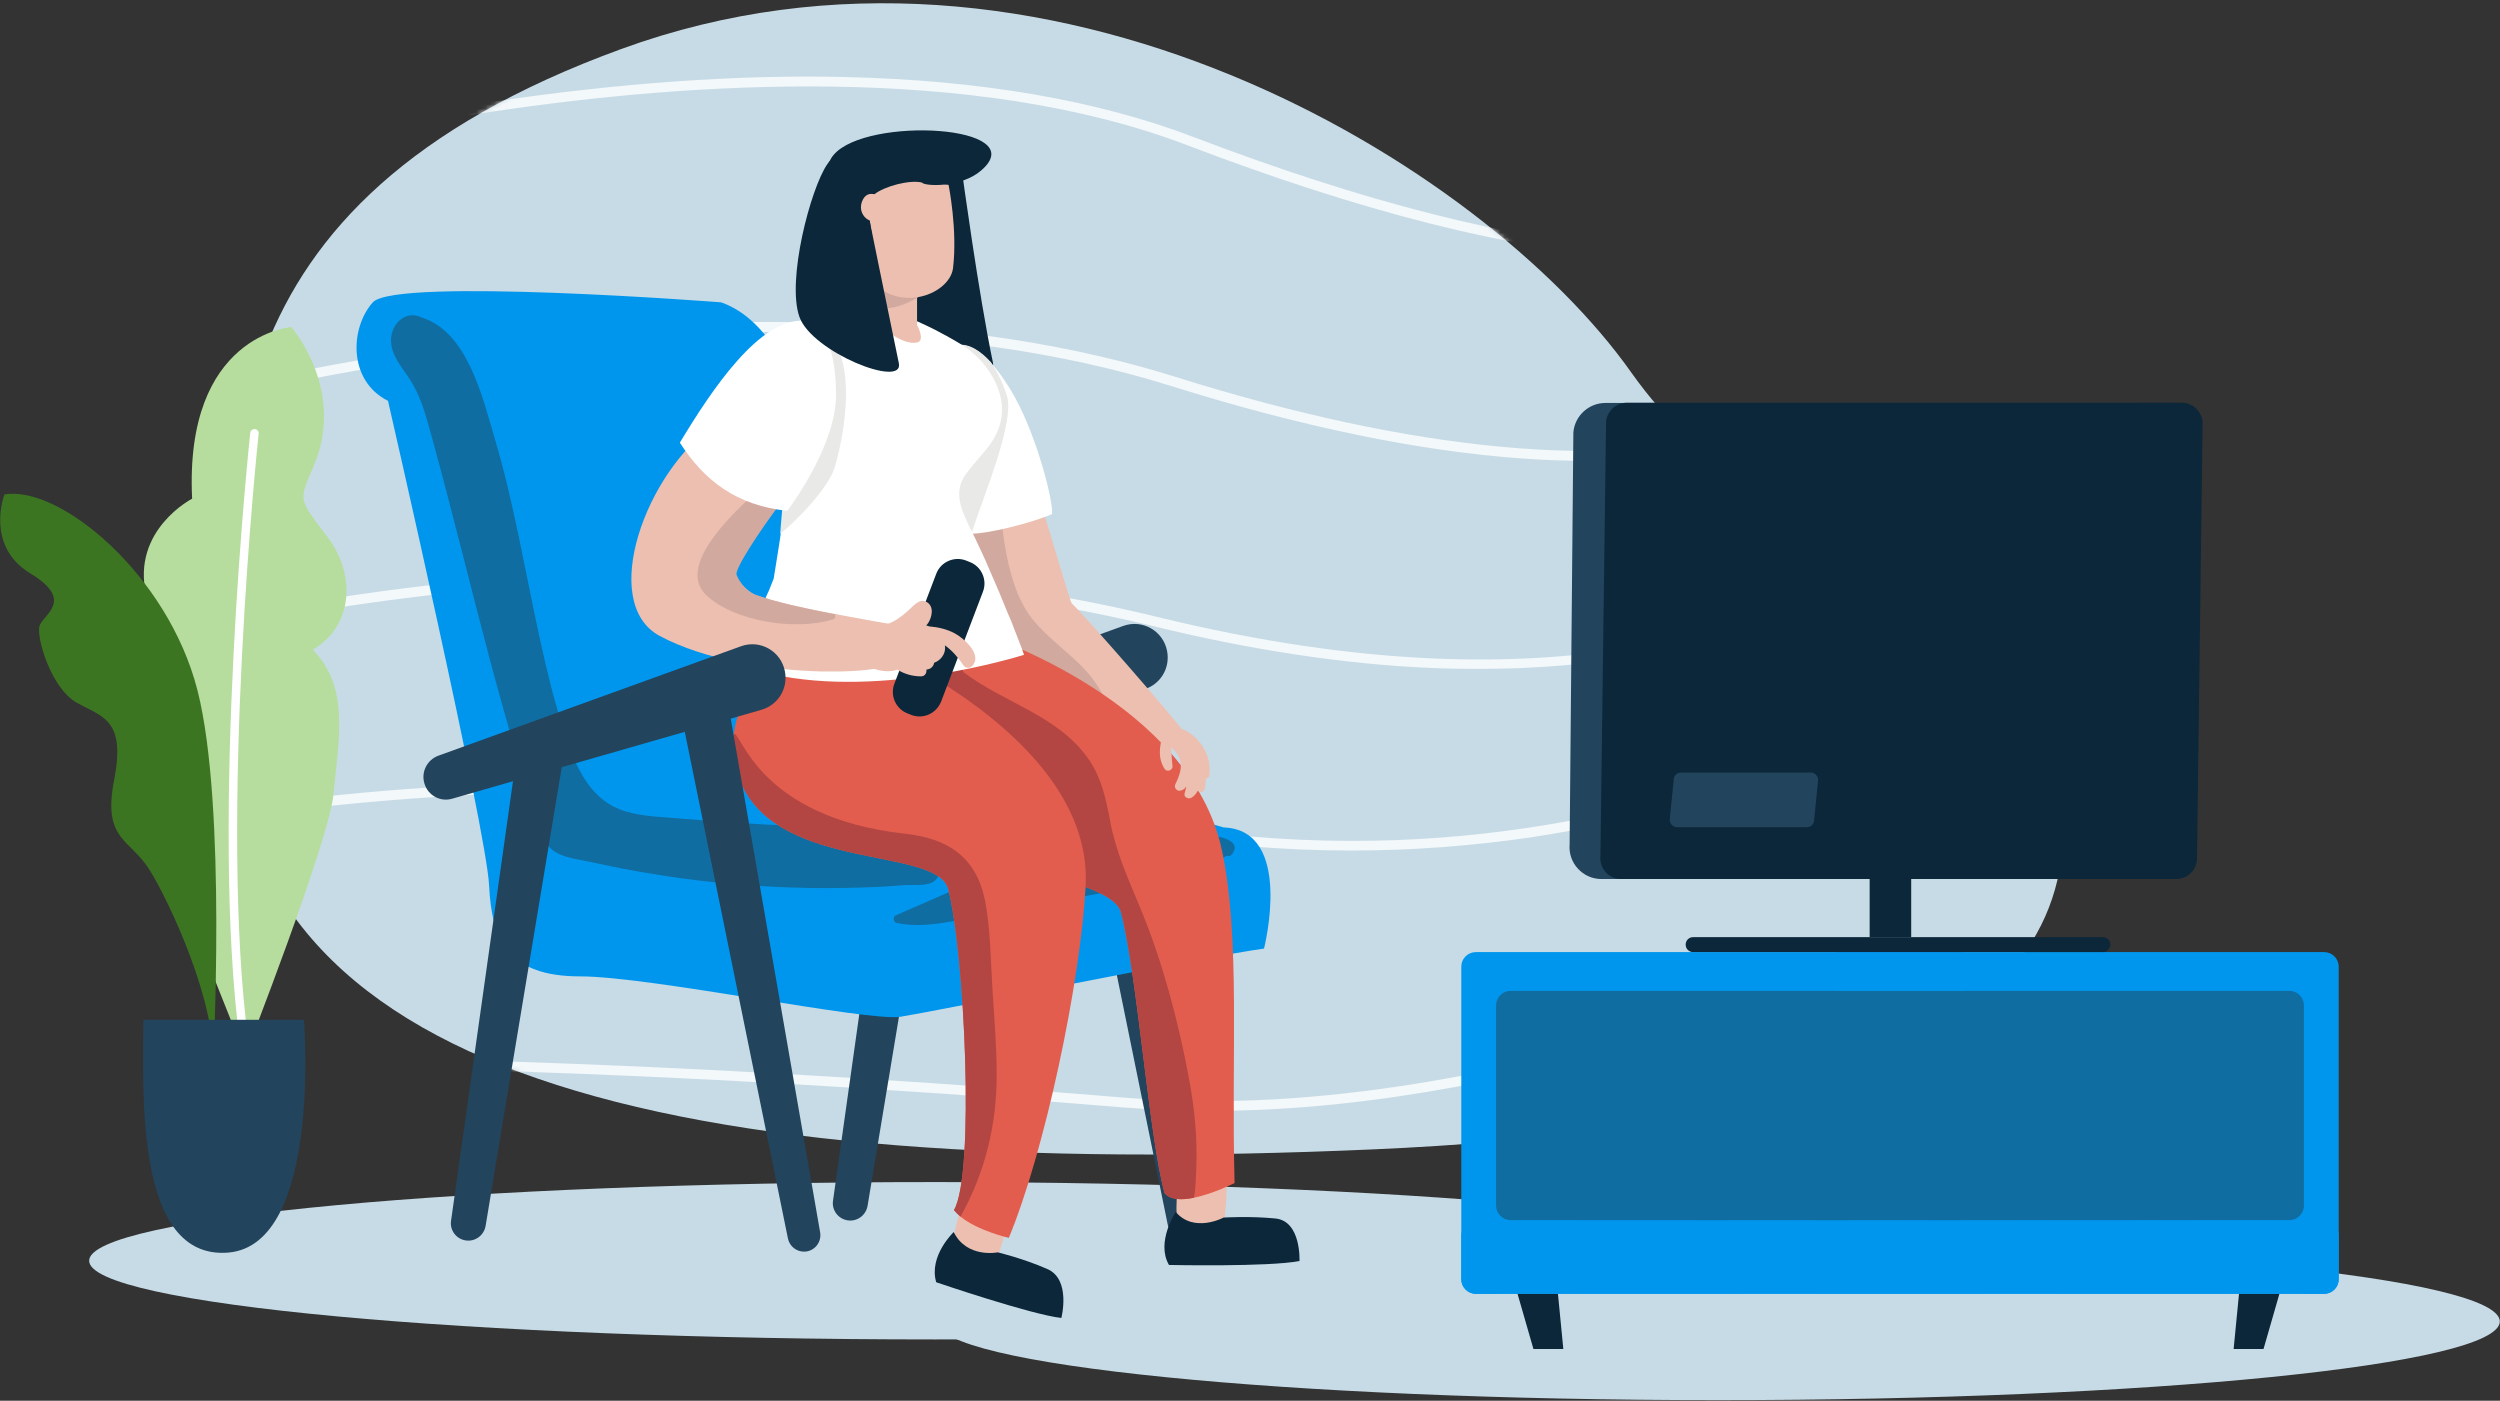 <svg width="564" height="316" viewBox="0 0 564 316" fill="none" xmlns="http://www.w3.org/2000/svg">
<rect x="0" y="0" width="564" height="316" fill="#333333" stroke="none"/>
<path d="M51.927 160.909C51.085 106.604 44.448 45.978 140.153 11.057C235.859 -23.865 334.935 37.235 367.96 83.955C400.986 130.675 442.544 109.343 459.241 155.536C475.938 201.73 469.407 252.295 309.758 259.301C150.108 266.306 53.191 242.656 51.927 160.909Z" fill="#C7DBE6"/>
<mask id="mask0_4162_97820" style="mask-type:alpha" maskUnits="userSpaceOnUse" x="51" y="0" width="415" height="261">
<path d="M51.927 160.909C51.085 106.604 44.448 45.978 140.153 11.057C235.859 -23.865 334.935 37.235 367.96 83.955C400.986 130.675 442.544 109.343 459.241 155.536C475.938 201.73 469.407 252.295 309.758 259.301C150.108 266.306 53.191 242.656 51.927 160.909Z" fill="#C7DBE6"/>
</mask>
<g mask="url(#mask0_4162_97820)">
<g opacity="0.89">
<path opacity="0.89" d="M378.39 58.462C375.072 58.462 371.648 58.357 368.119 58.094C340.993 56.355 307.282 47.822 267.831 32.758C219.583 14.323 156.008 18.484 111.131 25.174C62.462 32.442 24.802 44.241 24.433 44.346C23.748 44.557 22.958 44.294 22.695 43.714C22.431 43.135 22.8 42.503 23.485 42.292C23.854 42.187 61.778 30.335 110.71 23.014C139.469 18.747 166.332 16.799 190.614 17.378C221.005 18.063 247.394 22.593 268.99 30.809C308.125 45.768 341.572 54.196 368.329 55.934C390.188 57.356 407.728 54.301 420.528 46.927C434.591 38.816 440.332 26.754 442.703 18.063C445.284 8.582 444.493 0.944 444.441 0.839C444.388 0.207 444.915 -0.32 445.652 -0.373C446.39 -0.425 447.022 -0.004 447.127 0.628C447.18 0.944 447.97 8.634 445.336 18.431C443.756 24.225 441.333 29.493 438.067 34.18C434.012 40.027 428.586 44.925 422.108 48.718C410.783 55.197 396.14 58.462 378.39 58.462Z" fill="white"/>
</g>
<g opacity="0.89">
<path opacity="0.89" d="M358.217 103.971C353.476 103.971 348.578 103.813 343.574 103.444C320.24 101.811 293.535 96.281 264.144 87.063C213.421 71.156 154.007 73.737 113.081 78.688C68.678 84.061 35.863 93.384 35.547 93.489C34.862 93.7 34.072 93.384 33.862 92.805C33.598 92.225 33.967 91.593 34.705 91.382C35.02 91.277 68.046 81.954 112.659 76.529C138.89 73.316 163.962 72.104 187.19 72.842C216.265 73.79 242.496 77.898 265.145 85.009C319.029 101.917 362.957 106.025 395.825 97.282C423.004 90.013 436.54 75.949 445.495 66.626C450.288 61.623 453.501 58.304 456.977 58.146C458.452 58.093 459.874 58.62 461.138 59.726C461.665 60.148 461.612 60.885 461.086 61.306C460.559 61.728 459.716 61.728 459.189 61.254C458.189 60.411 457.504 60.306 457.082 60.358C454.818 60.464 451.657 63.782 447.601 67.996C443.335 72.473 437.436 78.583 429.324 84.324C419.633 91.172 408.993 96.123 396.668 99.388C385.132 102.391 372.228 103.971 358.217 103.971Z" fill="white"/>
</g>
<g opacity="0.89">
<path opacity="0.89" d="M333.566 150.903C330.037 150.903 326.403 150.85 322.821 150.692C303.385 149.849 282.421 146.689 260.457 141.316C206.89 128.254 151.637 129.307 114.713 132.467C74.683 135.891 46.924 142.528 46.661 142.58C45.923 142.738 45.186 142.422 44.975 141.843C44.765 141.264 45.186 140.632 45.871 140.474C46.134 140.421 74.05 133.732 114.345 130.255C137.994 128.201 161.223 127.674 183.451 128.622C211.209 129.834 237.387 133.363 261.195 139.209C354.056 161.858 401.145 139.157 432.274 124.145C441.755 119.563 449.234 115.928 456.134 114.612C463.772 113.084 469.934 114.664 475.518 119.51C476.044 119.931 475.992 120.669 475.465 121.09C474.938 121.512 474.095 121.512 473.569 121.038C463.034 111.873 451.973 117.245 433.643 126.041C418 133.574 398.564 142.949 370.805 147.795C359.007 149.849 346.523 150.903 333.566 150.903Z" fill="white"/>
</g>
<g opacity="0.89">
<path opacity="0.89" d="M304.807 191.882C289.111 191.882 273.309 190.512 257.086 187.773C200.464 178.187 149.319 177.66 116.452 178.872C80.793 180.189 58.249 183.876 58.038 183.876C57.301 183.981 56.616 183.612 56.458 183.033C56.3 182.453 56.774 181.874 57.512 181.716C57.722 181.663 80.424 177.976 116.294 176.659C137.31 175.869 158.747 176.027 179.922 177.134C206.363 178.503 232.541 181.347 257.718 185.614C324.717 196.938 371.49 182.401 409.098 170.708C426.111 165.44 440.807 160.858 454.028 159.962C468.618 158.962 480.153 162.649 490.371 171.498C490.898 171.919 490.845 172.656 490.319 173.078C489.792 173.499 488.949 173.499 488.422 173.025C478.836 164.703 467.933 161.279 454.238 162.175C441.386 163.07 426.849 167.547 410.046 172.814C391.453 178.608 370.331 185.14 345.207 188.932C331.723 190.881 318.291 191.882 304.807 191.882Z" fill="white"/>
</g>
<g opacity="0.89">
<path opacity="0.89" d="M273.151 250.611C266.62 250.611 259.93 250.348 253.188 249.821C138.574 240.34 69.362 240.867 68.678 240.867C67.94 240.867 67.361 240.393 67.308 239.761C67.308 239.129 67.888 238.655 68.625 238.655C69.31 238.655 138.626 238.181 253.451 247.609C299.276 251.401 340.624 241.025 377.073 231.86C401.776 225.645 425.11 219.798 446.232 219.324C457.556 219.061 467.564 220.377 476.729 223.274C486.895 226.487 495.954 231.597 504.382 238.971C504.908 239.392 504.856 240.129 504.329 240.551C503.802 240.972 502.959 240.972 502.433 240.498C468.617 211.16 428.534 221.22 377.81 233.967C346.523 241.868 311.602 250.611 273.151 250.611Z" fill="white"/>
</g>
</g>
<path d="M401.776 284.426C401.776 294.223 316.342 302.177 210.945 302.177C105.548 302.177 20.113 294.223 20.113 284.426C20.113 274.629 105.548 266.676 210.945 266.676C316.289 266.676 401.776 274.629 401.776 284.426Z" fill="#C7DBE6"/>
<path d="M563.954 298.12C563.954 307.917 484.998 315.87 387.607 315.87C290.216 315.87 211.313 307.969 211.313 298.12C211.313 288.27 290.269 280.369 387.66 280.369C485.051 280.369 563.954 288.323 563.954 298.12Z" fill="#C7DBE6"/>
<path d="M217.002 38.5C217.002 38.5 220.794 66.522 224.007 81.796C225.219 87.538 204.36 79.268 201.569 71.315C198.672 63.098 204.044 42.503 207.837 36.92C211.682 31.337 214.315 41.397 217.002 38.5Z" fill="#0B2739"/>
<path d="M258.034 155.537L188.243 175.605C185.557 176.395 182.765 174.868 181.975 172.181C181.185 169.601 182.555 166.862 185.083 165.913L253.399 141.21C257.771 139.63 262.458 142.369 263.301 146.899C264.039 150.797 261.721 154.484 258.034 155.537Z" fill="#22445D"/>
<path d="M213.578 164.492L195.722 272.049C195.354 274.156 193.405 275.63 191.245 275.314C189.086 274.998 187.611 272.997 187.927 270.89L202.464 167.705L213.578 164.492Z" fill="#22445D"/>
<path d="M249.817 154.852L270.728 274.997C271.097 277.262 269.358 279.316 267.093 279.316C265.355 279.316 263.828 278.104 263.459 276.366L239.546 159.118L249.817 154.852Z" fill="#22445D"/>
<path d="M162.697 68.206C162.697 68.206 89.219 62.517 84.11 68.206C79.001 73.895 78.422 85.851 87.534 90.434C87.534 90.434 109.762 187.245 110.341 199.781C110.92 212.317 114.871 220.271 130.83 220.271C146.79 220.271 195.775 230.542 203.149 229.383C210.576 228.224 272.624 215.688 285.16 214.003C285.16 214.003 292.007 187.245 276.048 186.666C276.048 186.666 209.997 167.282 188.928 169.02C188.928 169.02 193.458 79.056 162.697 68.206Z" fill="#0196ED"/>
<path d="M88.219 77.212C88.429 80.32 90.536 82.69 92.222 85.218C94.803 89.011 95.962 93.33 97.173 97.702C101.966 115.031 106.18 132.571 110.815 149.953C112.922 157.801 115.134 165.649 117.504 173.444C118.716 177.5 120.033 181.503 121.349 185.506C122.034 187.56 122.666 189.983 124.352 191.511C126.511 193.46 130.04 193.776 132.727 194.355C136.572 195.198 140.417 195.988 144.314 196.673C151.847 197.99 159.484 198.99 167.122 199.57C174.97 200.202 182.818 200.465 190.666 200.307C195.143 200.254 199.673 200.044 204.15 199.675C205.941 199.57 209.365 199.991 210.839 198.727C213.684 196.409 210.207 191.722 208.153 190.036C203.518 186.296 197.092 186.77 191.509 186.665C183.029 186.507 174.548 186.191 166.121 185.612C161.749 185.348 157.377 184.979 153.005 184.611C148.581 184.242 143.735 184.189 139.574 182.504C132.727 179.712 129.619 172.286 127.459 165.701C125.142 158.591 123.351 151.322 121.771 144.001C118.452 128.884 115.977 113.556 111.552 98.703C108.866 89.695 105.495 74.842 95.119 71.629C91.432 69.785 87.955 73.262 88.219 77.212Z" fill="#106DA1"/>
<path d="M202.254 208.208C208.101 209.472 214.158 207.945 219.952 206.891C226.799 205.68 233.699 204.363 240.494 202.994C252.819 200.518 265.619 198.991 276.838 193.039C277.206 193.197 277.628 193.144 277.944 192.723C280.788 188.878 272.677 188.351 270.675 188.245C263.143 188.035 255.453 190.089 248.131 191.564C240.02 193.197 231.592 194.355 223.797 197.305C216.423 200.097 209.259 203.415 202.043 206.523C201.358 206.891 201.569 208.05 202.254 208.208Z" fill="#106DA1"/>
<path d="M207.258 117.244C207.258 117.244 221.111 147.846 235.806 153.798C245.34 157.696 246.235 168.494 262.406 168.652C265.25 168.705 267.409 165.544 267.409 165.544C264.618 161.646 244.655 138.787 241.811 136.153C240.915 135.31 229.169 89.907 222.48 84.587C215.896 79.267 207.258 117.244 207.258 117.244Z" fill="#ECBFB0"/>
<path d="M249.29 157.854C245.814 149.9 238.861 146.582 233.436 140.314C226.536 132.308 226.167 118.244 224.903 108.236C224.903 108.184 224.85 108.078 224.85 108.026C225.008 107.815 225.113 107.552 225.272 107.341C226.114 106.129 224.376 104.655 223.481 105.866C220.004 110.712 219.741 116.875 219.372 122.669C219.004 128.252 219.425 133.73 221.953 138.786C227.484 150.005 235.701 157.221 248.026 159.381C248.816 159.539 249.606 158.644 249.29 157.854Z" fill="#D2A99E"/>
<path d="M276.311 264.936C275.468 263.777 266.04 265.042 265.935 265.674C265.618 267.57 264.986 274.681 265.829 275.629C266.672 276.524 276.048 276.208 276.311 274.417C276.522 272.784 277.154 266.042 276.311 264.936Z" fill="#ECBFB0"/>
<path d="M265.25 273.418C265.25 273.418 260.72 280.213 263.722 285.375C263.722 285.375 286.319 285.849 293.166 284.479C293.166 284.479 293.587 275.472 287.741 274.893C281.894 274.313 276.048 274.682 276.048 274.682C276.048 274.682 269.358 278.264 265.25 273.418Z" fill="#0B2739"/>
<path d="M195.407 175.816C200.99 187.983 221.058 192.934 235.964 197.254C244.866 199.835 251.924 202.205 252.872 205.786C256.559 219.745 259.193 256.352 262.722 269.151C263.986 270.731 266.619 270.784 269.358 270.205C273.783 269.309 278.523 266.886 278.523 266.886C277.733 238.338 279.893 211.686 275.679 191.881C268.674 158.592 222.796 143.423 222.796 143.423C214.737 133.784 185.557 154.484 195.407 175.816Z" fill="#E25D4E"/>
<path d="M227.484 272.943C226.905 271.574 217.687 269.941 217.477 270.52C216.792 272.259 214.685 279.106 215.317 280.265C215.949 281.371 224.956 283.952 225.535 282.214C226.009 280.739 228.011 274.26 227.484 272.943Z" fill="#ECBFB0"/>
<path d="M210.102 169.389C214.842 174.814 220.478 179.186 225.377 184.453C229.117 188.509 232.646 192.775 235.964 197.252C244.866 199.833 251.924 202.203 252.872 205.785C256.559 219.743 259.192 256.35 262.721 269.15C263.986 270.73 266.619 270.783 269.358 270.203C269.78 267.991 269.78 265.621 269.885 263.514C270.148 256.877 269.516 250.188 268.305 243.709C265.934 230.752 262.3 217.004 257.296 204.942C254.505 198.2 251.766 192.354 250.396 184.98C249.501 180.186 248.447 175.446 245.708 171.443C238.861 161.435 226.641 158.644 217.581 151.796C217.476 151.743 217.371 151.691 217.318 151.638C217.265 151.059 216.844 150.532 216.159 150.743C207.468 153.429 203.149 161.435 210.102 169.389Z" fill="#B34642"/>
<path d="M215.159 277.947C215.159 277.947 209.47 283.32 211.208 289.272C211.208 289.272 232.646 296.593 239.441 297.331C239.441 297.331 241.705 288.587 236.227 286.269C230.802 283.899 225.114 282.53 225.114 282.53C225.114 282.53 218.108 283.952 215.159 277.947Z" fill="#0B2739"/>
<path d="M167.385 177.079C176.339 196.568 211.366 191.037 213.895 200.518C217.582 214.476 220.005 264.883 215.211 272.995C215.633 273.522 216.107 273.996 216.686 274.47C220.637 277.683 227.589 279.263 227.589 279.263C235.648 259.827 243.707 221.956 244.918 199.991C246.815 165.912 194.775 144.686 194.775 144.686C188.191 136.785 167.543 149.163 165.542 165.596C165.067 169.231 165.594 173.129 167.385 177.079Z" fill="#E25D4E"/>
<path d="M167.385 177.079C176.339 196.568 211.366 191.037 213.895 200.518C217.582 214.476 220.005 264.884 215.211 272.995C215.633 273.522 216.107 273.996 216.686 274.47C222.164 264.726 224.903 253.822 224.85 242.235C224.85 235.861 224.271 229.541 223.902 223.167C223.481 216.741 223.481 209.999 222.322 203.679C220.373 192.933 213.315 189.088 204.203 188.088C170.809 184.401 167.174 164.754 165.542 165.597C165.067 169.231 165.594 173.129 167.385 177.079Z" fill="#B34642"/>
<path d="M203.308 115.979C207.627 118.296 211.946 119.771 216.423 120.245C217.318 120.351 218.214 120.403 219.109 120.403C223.165 120.403 232.857 117.928 237.334 115.979C237.703 113.556 234.173 99.018 228.854 89.432C227.695 87.378 225.799 84.27 223.428 81.742C221.163 79.266 218.477 77.423 215.844 77.897C215.422 77.95 215.001 78.108 214.527 78.266C205.414 82.532 203.834 101.863 203.308 115.979Z" fill="white"/>
<path d="M211.05 115.452C212.314 116.453 214.632 118.507 216.422 120.193C217.318 121.035 218.108 121.825 218.582 122.299C218.74 121.72 218.898 121.088 219.161 120.351C221.69 112.397 229.011 95.226 227.167 89.274C226.377 86.746 225.166 84.112 223.533 81.689C221.268 79.214 218.582 77.37 215.948 77.844C217.318 80.109 219.741 84.744 221.11 86.693C222.743 92.171 222.374 98.492 220.373 103.706C219.741 104.76 211.471 114.451 211.05 115.452Z" fill="#E9EAE8"/>
<path d="M164.699 149.058C164.857 149.111 165.067 149.216 165.225 149.269C166.016 149.638 166.806 149.954 167.596 150.217C167.648 150.217 167.754 150.27 167.806 150.27C168.544 150.533 169.334 150.797 170.071 151.007C170.598 151.165 171.125 151.323 171.704 151.481C172.02 151.587 172.336 151.639 172.652 151.745C173.179 151.903 173.706 152.008 174.285 152.113C198.936 157.591 229.485 148.216 230.96 147.742H231.013C231.013 147.742 231.013 147.742 231.013 147.689C230.96 147.531 230.802 147.11 230.592 146.478C230.539 146.32 230.486 146.214 230.434 146.056C230.328 145.845 230.223 145.529 230.118 145.266C229.749 144.318 229.327 143.159 228.748 141.737C228.59 141.263 228.379 140.736 228.169 140.21C228.116 140.104 228.063 139.999 228.011 139.841C227.8 139.419 227.642 138.945 227.431 138.524C226.22 135.469 224.692 131.835 223.059 128.148C222.585 127.042 222.111 125.935 221.585 124.829C220.531 122.512 219.425 120.247 218.319 118.035C218.161 117.771 218.056 117.455 217.95 117.192C217.792 116.928 217.687 116.665 217.582 116.402C215.475 111.451 216.423 108.764 218.477 106.131C219.636 104.603 221.111 103.128 222.585 101.285C224.429 98.967 225.904 96.334 226.062 92.857C226.272 87.853 222.849 81.48 217.002 77.793C215.053 76.582 212.999 75.475 211.103 74.475C205.467 71.63 200.568 69.892 200.568 69.892C196.671 69.681 193.247 69.681 190.297 69.945C187.558 70.208 185.188 70.63 183.239 71.262C167.069 76.371 173.126 92.857 175.971 106.815C176.287 108.396 176.55 109.976 176.761 111.451C176.866 112.241 176.919 112.978 176.971 113.715C177.024 115.612 174.548 130.518 174.548 130.518C174.548 130.518 173.758 132.572 173.548 133.046C173.074 134.152 172.547 135.258 172.02 136.259C171.704 136.891 171.388 137.523 171.072 138.103L170.598 138.998C170.335 139.472 170.071 139.946 169.808 140.368C169.176 141.474 168.544 142.527 167.964 143.528C167.754 143.949 167.49 144.371 167.227 144.739C166.121 146.425 165.331 147.794 164.699 149.058Z" fill="white"/>
<path d="M188.349 105.339C186.927 110.238 179.131 118.033 176.024 120.403C176.024 119.666 176.761 112.239 176.656 111.449C176.445 109.922 176.182 108.394 175.866 106.814C176.866 104.918 178.447 102.706 180.975 100.335C187.664 94.015 184.083 73.314 184.083 73.314C194.933 78.792 189.877 100.125 188.349 105.339Z" fill="#E9EAE8"/>
<path d="M206.889 66.099V73.315C206.889 73.315 208.838 76.844 206.889 77.265C202.623 78.108 196.513 71.471 196.513 71.471V61.832L206.889 66.099Z" fill="#ECBFB0"/>
<path d="M197.303 68.576V63.098C197.303 63.098 203.676 66.679 207.205 66.995C207.205 66.995 200.2 71.42 197.303 68.576Z" fill="#D2A99E"/>
<path d="M214 41.713C214 41.713 216.054 51.826 215.001 60.517C214.21 66.679 201.306 71.63 194.669 60.938C188.032 50.245 193.826 38.131 193.826 38.131L214 41.713Z" fill="#ECBFB0"/>
<path d="M188.085 34.917C184.767 38.815 185.715 47.98 187.4 52.931C188.717 56.829 192.088 60.621 195.459 56.776C198.04 53.827 195.617 51.035 196.302 47.348C196.565 45.979 196.828 44.873 197.197 43.872C199.567 41.976 205.309 40.501 207.995 41.185C208.469 42.028 216.844 42.45 221.426 38.394C233.067 28.228 195.564 26.174 188.085 34.917Z" fill="#0B2739"/>
<path d="M199.304 44.872C199.304 44.872 196.197 42.291 194.722 44.925C193.247 47.611 195.407 49.981 196.934 49.823C198.409 49.665 199.779 46.294 199.304 44.872Z" fill="#ECBFB0"/>
<path d="M208.627 142.158C208.627 142.158 204.888 148.9 204.572 149.48C204.572 149.48 201.885 150.164 197.514 150.849C195.301 151.218 192.615 151.428 189.613 151.481C188.191 151.481 186.663 151.481 185.083 151.481C173.495 151.165 158.852 148.847 148.845 143.475C134.992 136.048 145.632 106.341 161.433 95.649C161.486 95.596 181.501 107.921 179.184 109.133C178.341 109.607 164.699 128.779 165.647 129.78C166.49 130.728 168.175 133.415 170.703 134.31C174.707 135.679 180.395 136.996 186.084 138.102C186.874 138.26 187.611 138.418 188.401 138.524C188.981 138.629 189.507 138.734 190.087 138.84C199.568 140.683 208.206 141.947 208.627 142.158Z" fill="#ECBFB0"/>
<path d="M188.401 138.577C181.922 137.365 175.286 135.89 170.703 134.31C168.175 133.415 166.753 131.097 166.173 129.675C165.647 128.411 171.862 119.088 175.918 113.768C175.128 112.82 170.809 109.87 171.019 110.66C165.805 115.295 152.215 127.726 159.431 134.363C165.91 140.315 179.499 142.264 187.716 139.788C188.348 139.683 188.559 139.103 188.401 138.577Z" fill="#D2A99E"/>
<path d="M177.604 115.243C179.079 113.294 188.612 100.074 188.612 89.065C188.612 84.061 187.769 72.79 181.501 72.368C171.441 71.631 160.643 87.801 153.375 99.863C158.905 108.501 166.227 114.032 177.604 115.243Z" fill="white"/>
<path d="M196.197 49.823C196.197 49.823 199.621 66.731 202.781 81.953C203.993 87.694 183.134 79.424 180.343 71.471C177.446 63.254 182.818 42.659 186.611 37.076C190.403 31.493 190.666 45.346 190.666 45.346C190.666 45.346 193.563 52.72 196.197 49.823Z" fill="#0B2739"/>
<path d="M171.809 160.119L102.019 180.187C99.332 180.977 96.541 179.45 95.751 176.763C94.961 174.183 96.33 171.444 98.858 170.496L167.174 145.792C171.546 144.212 176.234 146.951 177.076 151.481C177.814 155.326 175.549 159.013 171.809 160.119Z" fill="#22445D"/>
<path d="M127.407 169.021L109.551 276.578C109.182 278.685 107.233 280.16 105.074 279.844C102.914 279.528 101.439 277.526 101.756 275.419L116.293 172.234L127.407 169.021Z" fill="#22445D"/>
<path d="M164.119 157.906L185.03 278.051C185.398 280.316 183.66 282.371 181.395 282.371C179.657 282.371 178.13 281.159 177.761 279.421L153.9 162.225L164.119 157.906Z" fill="#22445D"/>
<path d="M269.78 166.493C268.042 164.808 264.881 163.017 262.88 165.229C262.616 165.335 262.406 165.545 262.3 165.861C261.563 168.495 261.194 171.023 262.722 173.446C263.248 174.289 264.618 173.762 264.513 172.814C264.355 171.445 264.302 170.022 264.249 168.6C265.039 169.39 265.829 170.233 266.145 171.234C266.83 173.183 265.987 175.237 265.145 176.975C264.829 177.66 265.408 178.45 266.145 178.397C266.778 178.345 267.252 177.976 267.62 177.449C267.515 177.976 267.41 178.45 267.252 178.977C266.988 179.872 268.147 180.346 268.779 179.977C269.411 179.609 269.885 179.029 270.201 178.397C270.728 178.871 271.729 178.766 271.834 177.871C271.939 177.186 271.992 176.396 272.045 175.658C272.413 175.606 272.782 175.395 272.835 174.868C273.204 171.655 272.045 168.706 269.78 166.493Z" fill="#ECBFB0"/>
<path d="M205.572 161.278L204.782 160.962C202.096 159.961 200.726 156.906 201.78 154.22L211.208 129.464C212.209 126.777 215.264 125.408 217.95 126.461L218.74 126.777C221.426 127.778 222.796 130.833 221.742 133.519L212.314 158.275C211.261 160.962 208.258 162.331 205.572 161.278Z" fill="#0B2739"/>
<path d="M215.316 142.842C213.631 141.947 211.629 141.473 209.627 141.315C209.417 141.209 209.153 141.157 208.943 141.104C209.101 140.893 209.311 140.735 209.417 140.524C210.26 139.208 210.786 136.837 209.101 135.837C207.363 134.783 205.835 136.995 204.676 137.944C203.359 139.102 201.885 140.208 200.199 140.788C198.514 141.209 196.775 141.051 195.09 141.051C193.878 141.051 191.877 140.84 190.982 141.894C190.244 142.737 189.928 144.686 190.033 145.792C190.139 147.161 191.245 148.004 192.298 148.689C192.983 149.163 194.089 149.742 195.301 150.111C197.144 150.954 199.093 151.638 201.147 151.375C201.569 151.322 201.99 151.217 202.411 151.059C204.044 152.06 205.835 152.586 207.784 152.586C208.732 152.586 209.101 151.744 208.995 151.059C209.417 151.006 209.785 150.901 210.102 150.638C210.47 150.321 210.681 149.953 210.734 149.531C211.155 149.373 211.524 149.163 211.787 148.952C212.998 148.004 213.367 146.687 213.156 145.581C214.789 146.74 216.159 148.32 217.318 150.058C217.897 150.954 219.056 150.796 219.583 149.953C221.373 147.425 217.423 143.948 215.316 142.842Z" fill="#ECBFB0"/>
<path d="M336.831 223.852V274.47C336.831 276.26 338.306 277.735 340.097 277.735H517.497C519.287 277.735 520.762 276.26 520.762 274.47V223.852C520.762 222.061 519.287 220.586 517.497 220.586H340.149C338.306 220.586 336.831 222.061 336.831 223.852Z" fill="#106DA1"/>
<path d="M411.731 218.059V220.271C411.731 222.062 413.206 223.537 414.997 223.537H516.496C518.287 223.537 519.762 225.011 519.762 226.802V271.995C519.762 273.786 518.287 275.261 516.496 275.261L332.934 275.471C331.143 275.471 329.668 276.946 329.668 278.737V288.639C329.668 290.43 331.143 291.905 332.934 291.905L524.344 291.852C526.135 291.852 527.61 290.378 527.61 288.587V218.059C527.61 216.268 526.135 214.793 524.344 214.793H414.997C413.206 214.793 411.731 216.268 411.731 218.059Z" fill="#0196ED"/>
<path d="M445.599 218.059V220.271C445.599 222.062 444.125 223.537 442.334 223.537H340.782C338.991 223.537 337.516 225.011 337.516 226.802V271.995C337.516 273.786 338.991 275.261 340.782 275.261L524.344 275.366C526.135 275.366 527.61 276.841 527.61 278.632V288.639C527.61 290.43 526.135 291.905 524.344 291.905L332.934 291.852C331.143 291.852 329.668 290.378 329.668 288.587V218.059C329.668 216.268 331.143 214.793 332.934 214.793H442.281C444.125 214.793 445.599 216.268 445.599 218.059Z" fill="#0196ED"/>
<path d="M361.272 198.307H481.417C485.156 198.307 488.317 195.41 488.633 191.67L489.476 98.704C489.792 94.49 486.473 90.908 482.259 90.908H362.167C358.427 90.908 355.267 93.805 354.951 97.545L354.108 190.511C353.739 194.672 357.058 198.307 361.272 198.307Z" fill="#22445D"/>
<path d="M365.748 198.307H490.95C493.425 198.307 495.427 196.41 495.638 193.988L496.902 95.965C497.112 93.226 494.953 90.856 492.214 90.856H367.012C364.589 90.856 362.535 92.752 362.324 95.175L361.06 193.197C360.797 195.936 362.957 198.307 365.748 198.307Z" fill="#0B2739"/>
<path d="M378.337 186.612H407.623C408.466 186.612 409.203 185.98 409.256 185.138L410.151 176.131C410.256 175.13 409.466 174.287 408.518 174.287H379.233C378.39 174.287 377.652 174.919 377.6 175.762L376.704 184.769C376.599 185.77 377.389 186.612 378.337 186.612Z" fill="#22445D"/>
<path d="M431.167 196.041H421.792V211.421H431.167V196.041Z" fill="#0B2739"/>
<path d="M474.411 214.793H381.971C381.023 214.793 380.286 214.055 380.286 213.107C380.286 212.159 381.023 211.422 381.971 211.422H474.411C475.359 211.422 476.096 212.159 476.096 213.107C476.044 214.055 475.306 214.793 474.411 214.793Z" fill="#0B2739"/>
<path d="M65.728 73.789C65.728 73.789 41.552 75.527 43.343 112.503C43.343 112.503 29.648 119.561 32.966 134.099C36.337 148.636 37.549 145.423 37.549 145.423C37.549 145.423 26.382 162.226 33.23 181.398C40.077 200.571 55.299 238.126 55.299 238.126C55.299 238.126 74.156 189.878 75.209 179.344C76.579 165.807 78.738 155.01 70.574 146.582C79.528 141.315 80.476 129.885 73.892 121.141C67.308 112.45 67.308 113.135 70.732 105.234C78.159 88.01 65.728 73.789 65.728 73.789Z" fill="#B6DD9D"/>
<path d="M48.03 240.549C48.03 240.549 51.243 181.978 44.553 155.747C37.864 129.517 13.371 109.396 0.994 111.555C0.994 111.555 -3.431 123.143 6.84 129.359C17.111 135.574 9.526 138.682 8.894 141.315C8.21 143.949 11.581 155.326 17.322 158.539C23.063 161.752 28.436 162.226 25.75 175.973C23.063 189.668 29.436 189.194 33.808 196.358C38.285 203.574 48.978 226.433 48.03 240.549Z" fill="#3C7521"/>
<path d="M55.246 236.492C54.719 236.545 54.245 236.176 54.193 235.65C47.24 184.61 56.352 98.491 56.458 97.648C56.51 97.122 56.984 96.753 57.511 96.806C58.038 96.859 58.407 97.332 58.354 97.859C58.248 98.702 49.189 184.558 56.089 235.386C56.089 235.913 55.773 236.44 55.246 236.492Z" fill="white"/>
<path d="M32.333 230.068H68.572C68.572 230.068 72.68 280.792 51.506 282.583C30.279 284.321 32.333 246.081 32.333 230.068Z" fill="#22445D"/>
<path fill-rule="evenodd" clip-rule="evenodd" d="M352.686 304.335H345.944L342.362 291.904H351.474L352.686 304.335Z" fill="#0B2739"/>
<path fill-rule="evenodd" clip-rule="evenodd" d="M503.907 304.335H510.649L514.231 291.904H505.119L503.907 304.335Z" fill="#0B2739"/>
</svg>
